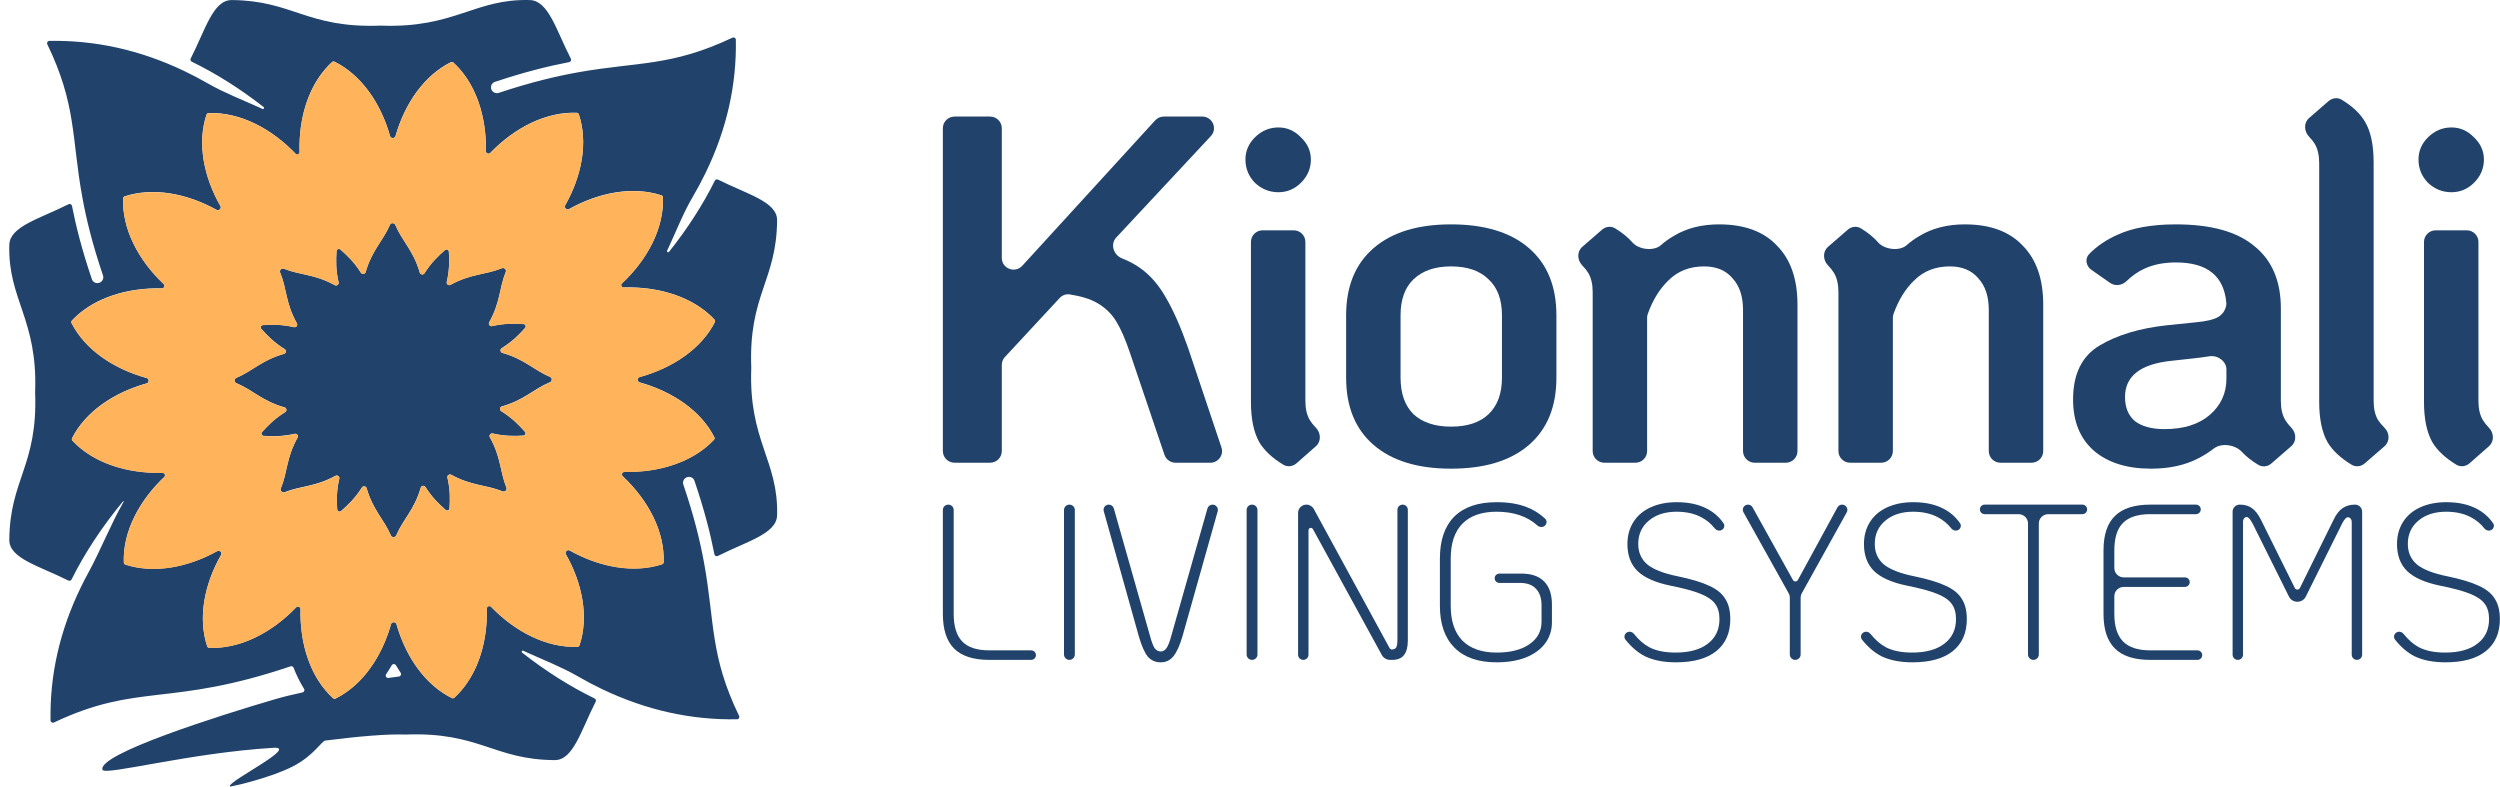 <svg width="267" height="84" viewBox="0 0 267 84" fill="none" xmlns="http://www.w3.org/2000/svg">
<path fill-rule="evenodd" clip-rule="evenodd" d="M13.2 53.595C13.222 53.557 13.173 53.505 13.145 53.539C10.874 56.285 9.045 59.071 7.643 61.889C7.581 62.015 7.426 62.065 7.3 62.002C4.178 60.44 0.979 59.639 0.994 57.663C1.04 51.192 4.055 49.721 3.75 41.904C4.055 34.087 0.825 31.998 0.994 26.144C1.05 24.172 4.225 23.371 7.321 21.811C7.472 21.735 7.655 21.823 7.687 21.987C8.12 24.19 8.763 26.732 9.815 29.827C9.929 30.161 10.308 30.322 10.638 30.188C10.942 30.065 11.107 29.729 11.002 29.421C9.853 26.04 9.202 23.33 8.78 21.001C7.638 14.697 8.177 11.192 5.052 4.727C4.974 4.564 5.088 4.371 5.27 4.368C10.142 4.278 14.935 5.326 19.634 7.564C20.5 7.977 21.363 8.43 22.222 8.923C23.962 9.922 25.858 10.644 27.686 11.475C27.802 11.528 27.919 11.583 28.035 11.64C28.147 11.694 28.267 11.518 28.169 11.441C25.637 9.466 23.073 7.852 20.481 6.589C20.354 6.527 20.303 6.374 20.367 6.25C21.945 3.158 22.755 -0.008 24.75 0.006C31.287 0.053 32.774 3.037 40.67 2.735C48.566 3.037 50.676 -0.161 56.59 0.006C58.582 0.063 59.392 3.206 60.968 6.271C61.044 6.42 60.956 6.601 60.79 6.633C58.559 7.062 55.984 7.7 52.85 8.746C52.511 8.859 52.35 9.236 52.486 9.562C52.611 9.862 52.949 10.025 53.26 9.921C56.685 8.779 59.429 8.133 61.785 7.714C68.154 6.583 71.694 7.117 78.225 4.024C78.39 3.946 78.584 4.06 78.588 4.24C78.679 9.062 77.62 13.807 75.359 18.459C74.942 19.317 74.485 20.171 73.986 21.022C72.977 22.743 72.248 24.62 71.409 26.428C71.355 26.545 71.299 26.661 71.242 26.776C71.187 26.887 71.365 27.005 71.442 26.909C73.438 24.401 75.068 21.863 76.344 19.297C76.406 19.172 76.561 19.121 76.687 19.184C79.81 20.747 83.008 21.548 82.994 23.523C82.947 29.994 79.932 31.466 80.237 39.283C79.932 47.1 83.162 49.189 82.994 55.042C82.937 57.015 79.762 57.816 76.666 59.376C76.516 59.452 76.332 59.364 76.3 59.2C75.867 56.991 75.222 54.443 74.165 51.34C74.051 51.005 73.671 50.845 73.341 50.979C73.038 51.103 72.874 51.438 72.978 51.746C74.132 55.137 74.785 57.853 75.208 60.185C76.35 66.489 75.811 69.994 78.935 76.459C79.014 76.622 78.899 76.815 78.717 76.819C73.846 76.909 69.053 75.86 64.353 73.622C63.464 73.199 62.579 72.733 61.697 72.224C59.96 71.222 58.065 70.496 56.24 69.662C56.122 69.608 56.004 69.553 55.887 69.495C55.776 69.441 55.655 69.618 55.753 69.694C58.307 71.692 60.892 73.324 63.507 74.597C63.633 74.659 63.685 74.812 63.621 74.937C62.042 78.028 61.233 81.194 59.238 81.18C52.701 81.134 51.214 78.149 43.318 78.451C41.297 78.374 38.215 78.653 34.741 79.093C34.345 79.143 33.514 80.7 31.281 81.849C29.02 83.012 25.276 83.889 24.648 83.998C24.591 84.008 24.527 83.984 24.544 83.93C24.755 83.229 31.886 79.705 29.206 79.866C20.254 80.401 11.181 82.87 10.948 82.213C10.36 80.551 23.435 76.416 29.392 74.671C30.242 74.422 31.236 74.181 32.31 73.951C32.483 73.914 32.566 73.716 32.472 73.566C32.035 72.867 31.662 72.111 31.355 71.313C31.307 71.186 31.16 71.12 31.03 71.164C18.099 75.535 14.781 72.892 5.765 77.161C5.6 77.239 5.403 77.127 5.399 76.946C5.309 72.124 6.368 67.38 8.629 62.727C8.878 62.214 9.142 61.702 9.421 61.191C10.774 58.712 11.797 56.046 13.2 53.595ZM15.884 50.466C16.453 50.502 17.03 50.508 17.61 50.486C17.759 50.481 17.836 50.666 17.728 50.766C14.889 53.38 13.098 56.78 13.225 60.073C13.229 60.173 13.295 60.26 13.391 60.292C16.409 61.276 20.003 60.625 23.214 58.844C23.452 58.712 23.754 59.011 23.619 59.246C21.799 62.437 21.13 66.016 22.129 69.018C22.161 69.114 22.249 69.179 22.35 69.183C25.625 69.307 29.004 67.59 31.628 64.856C31.793 64.683 32.101 64.809 32.095 65.047C32.052 66.871 32.305 68.65 32.851 70.249C33.262 71.454 33.84 72.557 34.584 73.5C34.884 73.88 35.211 74.235 35.565 74.559C35.64 74.628 35.749 74.643 35.839 74.598C36.71 74.163 37.509 73.582 38.227 72.883C39.861 71.293 41.077 69.097 41.766 66.645C41.839 66.384 42.266 66.384 42.34 66.644C42.596 67.545 42.924 68.41 43.318 69.224C44.455 71.577 46.144 73.491 48.252 74.543C48.342 74.588 48.451 74.573 48.526 74.505C50.611 72.593 51.762 69.647 51.967 66.439C52.003 65.877 52.01 65.306 51.987 64.731C51.982 64.584 52.169 64.507 52.27 64.615C54.911 67.425 58.346 69.198 61.672 69.072C61.773 69.068 61.861 69.003 61.892 68.907C62.887 65.921 62.229 62.362 60.43 59.184C60.297 58.949 60.599 58.65 60.837 58.783C64.059 60.584 67.676 61.247 70.708 60.258C70.805 60.227 70.871 60.139 70.875 60.039C71 56.798 69.266 53.453 66.504 50.856C66.331 50.692 66.457 50.389 66.696 50.394C68.536 50.43 70.328 50.175 71.937 49.631C72.379 49.481 72.808 49.31 73.219 49.116C74.383 48.57 75.415 47.85 76.251 46.957C76.32 46.883 76.335 46.775 76.289 46.686C74.859 43.878 71.852 41.822 68.309 40.834C68.047 40.761 68.048 40.338 68.311 40.265C71.876 39.283 74.907 37.221 76.344 34.399C76.39 34.309 76.375 34.201 76.306 34.127C74.364 32.052 71.367 30.911 68.106 30.717C67.536 30.683 66.957 30.678 66.375 30.703C66.225 30.709 66.147 30.521 66.257 30.421C69.12 27.801 70.929 24.384 70.802 21.076C70.798 20.975 70.732 20.888 70.635 20.857C67.603 19.867 63.986 20.53 60.764 22.332C60.526 22.465 60.224 22.166 60.357 21.93C62.156 18.752 62.814 15.193 61.819 12.207C61.788 12.111 61.7 12.046 61.599 12.042C58.34 11.919 54.978 13.618 52.36 16.329C52.194 16.5 51.889 16.375 51.894 16.138C51.93 14.318 51.673 12.545 51.123 10.952C50.972 10.514 50.799 10.09 50.603 9.682C50.052 8.53 49.325 7.509 48.422 6.682C48.348 6.614 48.239 6.598 48.148 6.643C45.312 8.059 43.235 11.036 42.237 14.543C42.163 14.803 41.736 14.802 41.663 14.542C40.67 11.012 38.587 8.012 35.736 6.589C35.645 6.544 35.536 6.559 35.462 6.627C33.366 8.549 32.213 11.516 32.017 14.744C31.983 15.309 31.978 15.882 32.002 16.458C32.008 16.606 31.819 16.684 31.717 16.575C29.071 13.74 25.619 11.949 22.277 12.076C22.176 12.08 22.088 12.145 22.056 12.241C21.056 15.242 21.726 18.822 23.546 22.013C23.68 22.248 23.378 22.547 23.14 22.415C19.93 20.634 16.335 19.983 13.318 20.967C13.222 20.999 13.156 21.086 13.152 21.186C13.027 24.412 14.744 27.74 17.483 30.332C17.657 30.497 17.53 30.8 17.29 30.794C15.447 30.752 13.651 31.002 12.036 31.542C11.593 31.69 11.163 31.861 10.749 32.053C9.57 32.601 8.526 33.327 7.682 34.23C7.613 34.303 7.598 34.411 7.643 34.501C9.081 37.323 12.111 39.386 15.677 40.368C15.94 40.44 15.941 40.863 15.678 40.936C12.136 41.924 9.128 43.98 7.698 46.788C7.653 46.877 7.668 46.986 7.737 47.059C9.668 49.123 12.644 50.263 15.884 50.466ZM27.909 35.126C27.769 34.971 27.873 34.724 28.082 34.712C29.048 34.656 30.072 34.628 31.407 34.933C31.632 34.984 31.822 34.733 31.71 34.533C30.487 32.352 30.65 30.862 29.912 29.087C29.818 28.859 30.08 28.597 30.311 28.689C32.081 29.394 33.579 29.248 35.76 30.447C35.962 30.558 36.216 30.37 36.163 30.147C35.851 28.807 35.885 27.785 35.942 26.817C35.955 26.61 36.205 26.507 36.361 26.645C37.083 27.281 37.826 27.977 38.551 29.126C38.674 29.32 38.987 29.276 39.051 29.055C39.737 26.681 40.9 25.736 41.648 23.998C41.745 23.771 42.118 23.773 42.214 24C42.961 25.772 44.141 26.712 44.833 29.11C44.897 29.33 45.21 29.374 45.333 29.18C46.057 28.033 46.799 27.337 47.52 26.702C47.677 26.564 47.926 26.666 47.938 26.873C47.992 27.815 48.014 28.815 47.712 30.113C47.66 30.336 47.913 30.525 48.115 30.413C50.318 29.203 51.824 29.364 53.617 28.634C53.847 28.54 54.112 28.8 54.019 29.029C53.307 30.781 53.454 32.263 52.243 34.422C52.131 34.622 52.321 34.873 52.547 34.822C53.9 34.513 54.933 34.546 55.91 34.603C56.12 34.615 56.224 34.863 56.084 35.018C55.441 35.732 54.738 36.468 53.578 37.185C53.382 37.307 53.427 37.617 53.649 37.68C56.048 38.359 57.002 39.511 58.758 40.251C58.987 40.347 58.986 40.717 58.756 40.812C56.966 41.551 56.017 42.718 53.594 43.404C53.372 43.467 53.327 43.778 53.523 43.899C54.703 44.629 55.41 45.377 56.061 46.102C56.2 46.257 56.097 46.505 55.888 46.517C54.938 46.57 53.929 46.592 52.619 46.292C52.394 46.241 52.204 46.492 52.316 46.692C53.527 48.851 53.38 50.334 54.092 52.085C54.185 52.314 53.921 52.574 53.69 52.48C51.897 51.751 50.392 51.912 48.189 50.701C47.986 50.59 47.733 50.778 47.785 51.001C48.092 52.319 48.065 53.331 48.009 54.284C47.997 54.492 47.747 54.594 47.591 54.456C46.88 53.828 46.15 53.136 45.436 52.007C45.314 51.812 45 51.856 44.936 52.077C44.244 54.475 43.064 55.415 42.318 57.186C42.222 57.414 41.849 57.415 41.751 57.188C41.003 55.451 39.84 54.506 39.154 52.131C39.091 51.911 38.777 51.867 38.654 52.061C37.919 53.227 37.164 53.926 36.432 54.57C36.276 54.708 36.025 54.606 36.013 54.398C35.957 53.444 35.929 52.431 36.237 51.112C36.289 50.889 36.035 50.701 35.833 50.812C33.652 52.011 32.154 51.865 30.384 52.57C30.153 52.662 29.891 52.4 29.985 52.172C30.723 50.397 30.56 48.907 31.783 46.726C31.896 46.526 31.706 46.275 31.48 46.326C30.148 46.631 29.127 46.603 28.163 46.548C27.954 46.536 27.85 46.289 27.99 46.134C28.624 45.43 29.323 44.707 30.464 44.001C30.661 43.88 30.616 43.569 30.393 43.507C27.971 42.821 27.021 41.653 25.232 40.914C25.002 40.819 25.001 40.45 25.23 40.353C26.985 39.613 27.94 38.462 30.338 37.782C30.561 37.719 30.606 37.409 30.409 37.288C29.253 36.572 28.55 35.839 27.909 35.126ZM41.24 72.003C41.116 72.186 41.268 72.434 41.488 72.403C41.877 72.349 42.253 72.298 42.612 72.25C42.799 72.225 42.893 72.013 42.79 71.858C42.615 71.597 42.448 71.328 42.288 71.053C42.188 70.881 41.933 70.882 41.834 71.054C41.646 71.38 41.448 71.697 41.24 72.003Z" fill="#21436B"/>
<path fill-rule="evenodd" clip-rule="evenodd" d="M15.678 40.954C15.94 40.881 15.94 40.458 15.677 40.386C12.111 39.404 9.081 37.341 7.643 34.519C7.597 34.429 7.613 34.321 7.682 34.248C9.9 31.877 13.496 30.725 17.29 30.812C17.529 30.818 17.656 30.515 17.483 30.351C14.744 27.758 13.027 24.43 13.152 21.204C13.156 21.104 13.222 21.017 13.318 20.985C16.335 20.001 19.93 20.652 23.14 22.433C23.378 22.565 23.68 22.266 23.546 22.03C21.726 18.84 21.056 15.26 22.056 12.259C22.088 12.163 22.176 12.098 22.277 12.094C25.54 11.97 28.906 13.674 31.526 16.391C31.692 16.563 31.999 16.437 31.992 16.199C31.895 12.428 33.058 8.849 35.462 6.645C35.536 6.577 35.645 6.562 35.736 6.607C38.587 8.03 40.67 11.03 41.662 14.56C41.736 14.82 42.163 14.821 42.237 14.561C43.235 11.054 45.312 8.077 48.148 6.662C48.239 6.616 48.348 6.632 48.422 6.7C50.805 8.885 51.969 12.421 51.894 16.156C51.889 16.393 52.194 16.518 52.36 16.347C54.978 13.636 58.34 11.937 61.598 12.06C61.7 12.064 61.788 12.13 61.819 12.225C62.814 15.211 62.156 18.77 60.357 21.948C60.223 22.184 60.526 22.482 60.764 22.349C63.987 20.548 67.603 19.885 70.635 20.874C70.731 20.906 70.798 20.993 70.802 21.093C70.926 24.323 69.206 27.655 66.46 30.249C66.287 30.413 66.414 30.717 66.654 30.711C70.463 30.614 74.079 31.766 76.306 34.145C76.374 34.219 76.39 34.327 76.344 34.416C74.907 37.239 71.876 39.301 68.311 40.283C68.048 40.356 68.047 40.779 68.31 40.852C71.852 41.84 74.859 43.896 76.289 46.704C76.335 46.793 76.32 46.901 76.251 46.975C74.043 49.334 70.469 50.486 66.696 50.411C66.457 50.407 66.331 50.71 66.504 50.874C69.266 53.471 71 56.816 70.875 60.057C70.871 60.157 70.805 60.244 70.708 60.276C67.676 61.265 64.059 60.602 60.837 58.8C60.599 58.667 60.296 58.966 60.43 59.202C62.229 62.38 62.887 65.939 61.892 68.925C61.861 69.021 61.773 69.086 61.672 69.09C58.425 69.213 55.076 67.527 52.462 64.834C52.296 64.663 51.991 64.788 51.996 65.025C52.081 68.775 50.917 72.329 48.525 74.523C48.451 74.591 48.342 74.606 48.251 74.561C45.415 73.145 43.338 70.169 42.34 66.662C42.266 66.402 41.839 66.403 41.766 66.663C40.774 70.193 38.69 73.193 35.839 74.616C35.749 74.661 35.64 74.645 35.565 74.577C33.17 72.381 32.007 68.82 32.095 65.065C32.101 64.827 31.793 64.701 31.628 64.874C29.004 67.609 25.625 69.325 22.35 69.201C22.249 69.197 22.161 69.132 22.129 69.037C21.13 66.034 21.799 62.455 23.619 59.264C23.753 59.029 23.452 58.73 23.214 58.861C20.003 60.642 16.408 61.294 13.391 60.309C13.295 60.278 13.229 60.191 13.225 60.09C13.101 56.877 14.804 53.562 17.525 50.974C17.698 50.81 17.571 50.508 17.331 50.513C13.543 50.597 9.952 49.445 7.737 47.077C7.668 47.004 7.653 46.895 7.698 46.806C9.129 43.998 12.136 41.942 15.678 40.954ZM28.082 34.73C27.873 34.742 27.769 34.989 27.909 35.144C28.55 35.857 29.252 36.59 30.409 37.306C30.605 37.427 30.561 37.738 30.338 37.801C27.94 38.479 26.985 39.631 25.23 40.371C25 40.468 25.002 40.837 25.232 40.932C27.021 41.671 27.971 42.839 30.393 43.524C30.616 43.587 30.661 43.898 30.464 44.019C29.323 44.725 28.624 45.448 27.99 46.152C27.851 46.307 27.954 46.554 28.163 46.566C29.127 46.621 30.149 46.648 31.48 46.344C31.705 46.293 31.896 46.544 31.783 46.744C30.56 48.924 30.723 50.415 29.985 52.19C29.891 52.418 30.153 52.68 30.384 52.588C32.154 51.883 33.652 52.029 35.833 50.83C36.035 50.719 36.289 50.907 36.236 51.13C35.929 52.45 35.957 53.462 36.013 54.416C36.025 54.624 36.275 54.726 36.432 54.588C37.164 53.944 37.919 53.245 38.654 52.079C38.777 51.885 39.091 51.929 39.154 52.149C39.84 54.524 41.003 55.469 41.751 57.206C41.849 57.433 42.221 57.432 42.317 57.204C43.064 55.433 44.244 54.493 44.937 52.095C45 51.874 45.314 51.83 45.436 52.024C46.15 53.154 46.88 53.846 47.59 54.474C47.747 54.612 47.997 54.51 48.009 54.302C48.065 53.349 48.092 52.337 47.785 51.019C47.733 50.796 47.986 50.608 48.189 50.719C50.391 51.93 51.897 51.769 53.69 52.499C53.921 52.593 54.185 52.332 54.092 52.104C53.38 50.352 53.527 48.869 52.316 46.71C52.204 46.51 52.394 46.259 52.62 46.31C53.928 46.609 54.938 46.588 55.888 46.535C56.097 46.523 56.2 46.276 56.061 46.12C55.41 45.395 54.703 44.647 53.523 43.917C53.327 43.796 53.372 43.485 53.594 43.422C56.017 42.736 56.966 41.569 58.756 40.829C58.986 40.734 58.987 40.365 58.758 40.269C57.002 39.529 56.048 38.377 53.649 37.698C53.427 37.635 53.382 37.325 53.578 37.203C54.738 36.486 55.441 35.75 56.084 35.036C56.224 34.881 56.12 34.633 55.91 34.621C54.933 34.564 53.9 34.531 52.547 34.84C52.321 34.891 52.131 34.641 52.243 34.44C53.454 32.281 53.307 30.799 54.019 29.047C54.112 28.818 53.847 28.558 53.617 28.652C51.824 29.382 50.318 29.22 48.116 30.431C47.913 30.542 47.66 30.354 47.712 30.131C48.015 28.833 47.992 27.833 47.938 26.891C47.926 26.684 47.677 26.582 47.52 26.72C46.799 27.355 46.057 28.051 45.333 29.198C45.21 29.392 44.897 29.348 44.833 29.128C44.141 26.73 42.961 25.79 42.214 24.018C42.118 23.791 41.745 23.789 41.647 24.016C40.9 25.754 39.737 26.699 39.051 29.073C38.987 29.293 38.674 29.338 38.551 29.143C37.826 27.995 37.083 27.299 36.361 26.663C36.205 26.525 35.955 26.628 35.942 26.835C35.885 27.802 35.851 28.825 36.163 30.165C36.215 30.388 35.962 30.576 35.76 30.465C33.579 29.266 32.081 29.412 30.311 28.707C30.08 28.615 29.817 28.877 29.912 29.105C30.65 30.88 30.487 32.37 31.71 34.551C31.823 34.751 31.632 35.002 31.407 34.951C30.072 34.646 29.048 34.674 28.082 34.73Z" fill="#FFB45C"/>
<path d="M119.212 25.369C118.552 26.077 118.924 27.238 119.829 27.593C120.582 27.888 121.247 28.245 121.823 28.663C122.89 29.438 123.797 30.494 124.544 31.832C125.326 33.17 126.109 34.948 126.891 37.167L130.451 47.786C130.721 48.59 130.116 49.42 129.259 49.42H125.554C125.015 49.42 124.535 49.078 124.364 48.572L120.703 37.748C120.205 36.269 119.707 35.124 119.209 34.315C118.711 33.505 118.036 32.853 117.182 32.36C116.451 31.938 115.471 31.632 114.243 31.442C113.845 31.381 113.447 31.531 113.175 31.824L107.324 38.13C107.111 38.36 106.993 38.66 106.993 38.971V48.177C106.993 48.864 106.431 49.42 105.737 49.42H101.954C101.26 49.42 100.698 48.864 100.698 48.177V13.692C100.698 13.005 101.26 12.449 101.954 12.449H105.737C106.431 12.449 106.993 13.005 106.993 13.692V27.55C106.993 28.687 108.409 29.227 109.18 28.384L123.37 12.858C123.608 12.597 123.946 12.449 124.301 12.449H128.397C129.492 12.449 130.062 13.739 129.319 14.535L119.212 25.369Z" fill="#21436B"/>
<path d="M136.534 20.53C135.574 20.53 134.738 20.195 134.027 19.526C133.351 18.822 133.013 17.994 133.013 17.044C133.013 16.128 133.351 15.336 134.027 14.667C134.738 13.963 135.574 13.611 136.534 13.611C137.459 13.611 138.259 13.963 138.935 14.667C139.646 15.336 140.002 16.128 140.002 17.044C140.002 17.994 139.646 18.822 138.935 19.526C138.259 20.195 137.459 20.53 136.534 20.53ZM138.462 49.484C138.072 49.827 137.505 49.901 137.06 49.632C135.89 48.925 135.039 48.132 134.507 47.255C133.902 46.198 133.6 44.755 133.6 42.924V25.839C133.6 25.153 134.162 24.596 134.856 24.596H138.159C138.853 24.596 139.415 25.153 139.415 25.839V42.818C139.415 43.663 139.575 44.35 139.895 44.878C140.049 45.132 140.264 45.401 140.541 45.687C141.08 46.245 141.121 47.144 140.537 47.658L138.462 49.484Z" fill="#21436B"/>
<path d="M154.968 50.054C151.412 50.054 148.656 49.209 146.7 47.519C144.744 45.829 143.766 43.434 143.766 40.336V33.681C143.766 30.582 144.744 28.188 146.7 26.498C148.656 24.808 151.412 23.963 154.968 23.963C158.56 23.963 161.334 24.808 163.29 26.498C165.247 28.188 166.225 30.582 166.225 33.681V40.336C166.225 43.434 165.247 45.829 163.29 47.519C161.334 49.209 158.56 50.054 154.968 50.054ZM154.968 45.565C156.711 45.565 158.045 45.124 158.969 44.244C159.93 43.329 160.41 42.026 160.41 40.336V33.681C160.41 31.991 159.93 30.706 158.969 29.825C158.045 28.91 156.711 28.452 154.968 28.452C153.261 28.452 151.928 28.91 150.967 29.825C150.043 30.706 149.58 31.991 149.58 33.681V40.336C149.58 42.026 150.043 43.329 150.967 44.244C151.928 45.124 153.261 45.565 154.968 45.565Z" fill="#21436B"/>
<path d="M183.594 23.963C186.297 23.963 188.36 24.72 189.783 26.234C191.241 27.713 191.97 29.808 191.97 32.519V48.177C191.97 48.864 191.408 49.42 190.714 49.42H187.411C186.717 49.42 186.155 48.864 186.155 48.177V33.1C186.155 31.656 185.782 30.529 185.035 29.72C184.323 28.875 183.31 28.452 181.994 28.452C180.465 28.452 179.202 28.945 178.206 29.931C177.251 30.843 176.508 32.047 175.978 33.543C175.934 33.669 175.912 33.802 175.912 33.935V48.177C175.912 48.864 175.35 49.42 174.657 49.42H171.353C170.66 49.42 170.098 48.864 170.098 48.177V31.198C170.098 30.353 169.938 29.667 169.618 29.139C169.465 28.887 169.252 28.62 168.979 28.337C168.438 27.775 168.4 26.871 168.99 26.36L171.1 24.528C171.492 24.188 172.06 24.117 172.503 24.39C173.281 24.867 173.902 25.377 174.365 25.917C175.037 26.66 176.624 26.854 177.375 26.19C177.804 25.811 178.276 25.474 178.793 25.177C180.145 24.368 181.745 23.963 183.594 23.963Z" fill="#21436B"/>
<path d="M209.841 23.963C212.543 23.963 214.606 24.72 216.029 26.234C217.487 27.713 218.216 29.808 218.216 32.519V48.177C218.216 48.864 217.654 49.42 216.96 49.42H213.657C212.963 49.42 212.401 48.864 212.401 48.177V33.1C212.401 31.656 212.028 30.529 211.281 29.72C210.57 28.875 209.556 28.452 208.24 28.452C206.711 28.452 205.448 28.945 204.453 29.931C203.497 30.843 202.754 32.047 202.225 33.543C202.18 33.669 202.159 33.802 202.159 33.935V48.177C202.159 48.864 201.596 49.42 200.903 49.42H197.599C196.906 49.42 196.344 48.864 196.344 48.177V31.198C196.344 30.353 196.184 29.667 195.864 29.139C195.711 28.887 195.499 28.62 195.225 28.337C194.684 27.775 194.647 26.871 195.236 26.36L197.346 24.528C197.738 24.188 198.306 24.117 198.749 24.39C199.527 24.867 200.148 25.377 200.612 25.917C201.283 26.66 202.87 26.854 203.621 26.19C204.05 25.811 204.523 25.474 205.039 25.177C206.391 24.368 207.991 23.963 209.841 23.963Z" fill="#21436B"/>
<path d="M243.596 42.818C243.596 43.663 243.756 44.35 244.076 44.878C244.229 45.129 244.441 45.397 244.715 45.68C245.256 46.241 245.294 47.145 244.704 47.657L242.577 49.503C242.193 49.836 241.64 49.913 241.202 49.653C240.49 49.231 239.892 48.759 239.408 48.238C238.712 47.489 237.248 47.274 236.438 47.901C235.944 48.284 235.396 48.632 234.794 48.945C233.371 49.684 231.682 50.054 229.726 50.054C227.165 50.054 225.138 49.42 223.644 48.153C222.151 46.85 221.404 45.019 221.404 42.66C221.404 39.948 222.346 38.029 224.231 36.903C226.116 35.776 228.517 35.054 231.433 34.737L234.527 34.42C235.665 34.315 236.465 34.121 236.928 33.839C237.393 33.543 237.672 33.124 237.765 32.582C237.778 32.505 237.779 32.426 237.772 32.348C237.52 29.469 235.727 28.029 232.393 28.029C231.077 28.029 229.939 28.258 228.979 28.716C228.335 29.01 227.709 29.45 227.099 30.034C226.628 30.486 225.898 30.592 225.362 30.217L223.352 28.811C222.779 28.41 222.643 27.616 223.132 27.119C223.965 26.274 224.971 25.591 226.152 25.072C227.752 24.332 229.833 23.963 232.393 23.963C236.128 23.963 238.919 24.737 240.769 26.287C242.654 27.801 243.596 30.019 243.596 32.941V42.818ZM231.166 45.829C233.229 45.829 234.847 45.318 236.021 44.297C237.195 43.276 237.781 41.991 237.781 40.441V39.461C237.781 38.572 236.838 37.904 235.953 38.052C235.461 38.134 234.897 38.209 234.26 38.276L231.86 38.54C228.588 38.892 226.952 40.177 226.952 42.395C226.952 43.522 227.308 44.385 228.019 44.983C228.766 45.547 229.815 45.829 231.166 45.829Z" fill="#21436B"/>
<path d="M252.551 49.492C252.162 49.831 251.598 49.903 251.155 49.635C249.982 48.927 249.13 48.133 248.597 47.255C247.992 46.198 247.69 44.755 247.69 42.924V17.466C247.69 16.586 247.53 15.882 247.21 15.354C247.067 15.117 246.869 14.87 246.619 14.612C246.066 14.043 246.013 13.121 246.613 12.601L248.697 10.792C249.087 10.454 249.651 10.382 250.093 10.65C251.26 11.358 252.095 12.151 252.598 13.03C253.203 14.051 253.505 15.495 253.505 17.361V42.818C253.505 43.663 253.665 44.35 253.985 44.878C254.156 45.132 254.384 45.401 254.67 45.688C255.221 46.24 255.256 47.145 254.666 47.657L252.551 49.492Z" fill="#21436B"/>
<path d="M261.816 20.53C260.856 20.53 260.02 20.195 259.308 19.526C258.633 18.822 258.295 17.994 258.295 17.044C258.295 16.128 258.633 15.336 259.308 14.667C260.02 13.963 260.856 13.611 261.816 13.611C262.74 13.611 263.541 13.963 264.216 14.667C264.928 15.336 265.283 16.128 265.283 17.044C265.283 17.994 264.928 18.822 264.216 19.526C263.541 20.195 262.74 20.53 261.816 20.53ZM263.744 49.484C263.354 49.827 262.786 49.901 262.341 49.632C261.171 48.925 260.32 48.132 259.789 47.255C259.184 46.198 258.882 44.755 258.882 42.924V25.839C258.882 25.153 259.444 24.596 260.137 24.596H263.441C264.134 24.596 264.697 25.153 264.697 25.839V42.818C264.697 43.663 264.857 44.35 265.177 44.878C265.33 45.132 265.546 45.401 265.822 45.687C266.362 46.245 266.402 47.144 265.819 47.658L263.744 49.484Z" fill="#21436B"/>
<path d="M105.636 70.476C103.96 70.476 102.715 70.073 101.899 69.267C101.098 68.462 100.698 67.23 100.698 65.572V54.467C100.698 54.15 100.957 53.894 101.276 53.894C101.596 53.894 101.855 54.15 101.855 54.467V65.572C101.855 66.899 102.159 67.878 102.767 68.51C103.374 69.141 104.331 69.457 105.636 69.457H110.126C110.41 69.457 110.64 69.685 110.64 69.966C110.64 70.248 110.41 70.476 110.126 70.476H105.636Z" fill="#21436B"/>
<path d="M113.635 54.467C113.635 54.15 113.894 53.894 114.213 53.894C114.533 53.894 114.791 54.15 114.791 54.467V69.903C114.791 70.219 114.533 70.476 114.213 70.476C113.894 70.476 113.635 70.219 113.635 69.903V54.467Z" fill="#21436B"/>
<path d="M123.957 70.736C123.393 70.736 122.934 70.531 122.578 70.12C122.237 69.694 121.918 68.967 121.621 67.941L117.881 54.594C117.782 54.242 118.049 53.894 118.418 53.894C118.668 53.894 118.888 54.059 118.955 54.297L122.822 67.917C122.986 68.533 123.149 68.967 123.312 69.22C123.49 69.457 123.705 69.575 123.957 69.575C124.209 69.575 124.416 69.457 124.58 69.22C124.757 68.967 124.928 68.533 125.091 67.917L128.956 54.304C129.025 54.062 129.248 53.894 129.503 53.894C129.879 53.894 130.151 54.249 130.05 54.608L126.292 67.941C125.996 68.952 125.669 69.67 125.314 70.097C124.972 70.523 124.52 70.736 123.957 70.736Z" fill="#21436B"/>
<path d="M133.14 54.467C133.14 54.15 133.399 53.894 133.718 53.894C134.038 53.894 134.297 54.15 134.297 54.467V69.903C134.297 70.219 134.038 70.476 133.718 70.476C133.399 70.476 133.14 70.219 133.14 69.903V54.467Z" fill="#21436B"/>
<path d="M149.801 53.894C150.108 53.894 150.357 54.141 150.357 54.444V68.415C150.357 69.11 150.216 69.631 149.934 69.978C149.668 70.31 149.252 70.476 148.689 70.476H148.464C148.095 70.476 147.757 70.276 147.581 69.955L140.219 56.509C140.095 56.282 139.748 56.369 139.748 56.627V69.925C139.748 70.229 139.499 70.476 139.191 70.476C138.884 70.476 138.635 70.229 138.635 69.925V54.776C138.635 54.289 139.035 53.894 139.527 53.894C139.855 53.894 140.156 54.072 140.312 54.358L148.415 69.227C148.46 69.31 148.548 69.362 148.644 69.362C148.867 69.362 149.022 69.291 149.111 69.149C149.2 68.991 149.245 68.715 149.245 68.32V54.444C149.245 54.141 149.494 53.894 149.801 53.894Z" fill="#21436B"/>
<path d="M159.831 70.736C157.873 70.736 156.376 70.215 155.338 69.173C154.3 68.13 153.781 66.638 153.781 64.696V59.65C153.781 57.692 154.292 56.2 155.316 55.173C156.354 54.147 157.859 53.633 159.831 53.633C161.091 53.633 162.159 53.807 163.034 54.155C163.764 54.427 164.425 54.838 165.016 55.387C165.233 55.589 165.219 55.928 165.004 56.132C164.778 56.346 164.42 56.328 164.19 56.12C163.109 55.141 161.656 54.652 159.831 54.652C158.244 54.652 157.028 55.078 156.183 55.931C155.353 56.784 154.937 58.024 154.937 59.65V64.696C154.937 66.322 155.353 67.562 156.183 68.415C157.028 69.267 158.252 69.694 159.853 69.694C161.306 69.694 162.463 69.402 163.323 68.817C164.198 68.217 164.635 67.412 164.635 66.401V64.648C164.635 63.874 164.435 63.282 164.034 62.872C163.649 62.461 163.085 62.256 162.344 62.256H160.133C159.856 62.256 159.631 62.033 159.631 61.758C159.631 61.484 159.856 61.261 160.133 61.261H162.5C163.567 61.261 164.376 61.545 164.924 62.114C165.473 62.666 165.747 63.488 165.747 64.577V66.449C165.747 67.317 165.502 68.075 165.013 68.723C164.539 69.354 163.857 69.852 162.967 70.215C162.077 70.562 161.032 70.736 159.831 70.736Z" fill="#21436B"/>
<path d="M178.991 70.736C177.686 70.736 176.589 70.523 175.699 70.097C174.937 69.712 174.238 69.117 173.6 68.314C173.433 68.104 173.463 67.804 173.658 67.62C173.9 67.391 174.291 67.432 174.5 67.691C175.024 68.343 175.572 68.821 176.144 69.125C176.87 69.504 177.805 69.694 178.946 69.694C180.429 69.694 181.578 69.378 182.394 68.746C183.224 68.115 183.639 67.238 183.639 66.117C183.639 65.438 183.484 64.893 183.172 64.483C182.876 64.072 182.357 63.717 181.615 63.417C180.874 63.117 179.792 62.824 178.368 62.54C176.781 62.209 175.625 61.695 174.898 61C174.172 60.29 173.808 59.327 173.808 58.111C173.808 57.21 174.023 56.421 174.453 55.742C174.883 55.063 175.499 54.541 176.3 54.178C177.1 53.815 178.027 53.633 179.08 53.633C180.311 53.633 181.363 53.855 182.238 54.297C182.997 54.674 183.61 55.206 184.077 55.893C184.22 56.102 184.166 56.38 183.971 56.543C183.717 56.755 183.333 56.685 183.13 56.425C182.747 55.934 182.271 55.54 181.704 55.244C180.963 54.849 180.081 54.652 179.058 54.652C177.842 54.652 176.856 54.968 176.099 55.6C175.343 56.231 174.965 57.06 174.965 58.087C174.965 59.003 175.291 59.737 175.944 60.29C176.611 60.827 177.686 61.245 179.169 61.545C180.622 61.845 181.749 62.185 182.55 62.564C183.35 62.927 183.921 63.393 184.262 63.961C184.618 64.514 184.796 65.233 184.796 66.117C184.796 67.601 184.292 68.746 183.284 69.552C182.29 70.341 180.859 70.736 178.991 70.736Z" fill="#21436B"/>
<path d="M191.152 63.839C191.152 63.671 191.109 63.505 191.027 63.358L186.201 54.709C185.997 54.343 186.264 53.894 186.687 53.894C186.889 53.894 187.075 54.003 187.173 54.178L191.486 61.942C191.601 62.149 191.902 62.148 192.015 61.94L196.241 54.187C196.339 54.007 196.53 53.894 196.737 53.894C197.166 53.894 197.438 54.349 197.231 54.721L192.433 63.359C192.351 63.505 192.308 63.67 192.308 63.838V69.903C192.308 70.219 192.049 70.476 191.73 70.476C191.411 70.476 191.152 70.219 191.152 69.903V63.839Z" fill="#21436B"/>
<path d="M204.252 70.736C202.947 70.736 201.85 70.523 200.96 70.097C200.199 69.712 199.499 69.117 198.861 68.314C198.694 68.104 198.725 67.804 198.92 67.62C199.162 67.391 199.552 67.432 199.761 67.691C200.285 68.343 200.833 68.821 201.405 69.125C202.132 69.504 203.066 69.694 204.208 69.694C205.69 69.694 206.84 69.378 207.655 68.746C208.485 68.115 208.901 67.238 208.901 66.117C208.901 65.438 208.745 64.893 208.434 64.483C208.137 64.072 207.618 63.717 206.877 63.417C206.135 63.117 205.053 62.824 203.629 62.54C202.043 62.209 200.886 61.695 200.16 61C199.433 60.29 199.07 59.327 199.07 58.111C199.07 57.21 199.285 56.421 199.715 55.742C200.145 55.063 200.76 54.541 201.561 54.178C202.362 53.815 203.288 53.633 204.341 53.633C205.572 53.633 206.625 53.855 207.499 54.297C208.258 54.674 208.871 55.206 209.339 55.893C209.481 56.102 209.427 56.38 209.232 56.543C208.979 56.755 208.594 56.685 208.391 56.425C208.008 55.934 207.533 55.54 206.966 55.244C206.224 54.849 205.342 54.652 204.319 54.652C203.103 54.652 202.117 54.968 201.361 55.6C200.604 56.231 200.226 57.06 200.226 58.087C200.226 59.003 200.552 59.737 201.205 60.29C201.872 60.827 202.947 61.245 204.43 61.545C205.883 61.845 207.01 62.185 207.811 62.564C208.612 62.927 209.182 63.393 209.523 63.961C209.879 64.514 210.057 65.233 210.057 66.117C210.057 67.601 209.553 68.746 208.545 69.552C207.551 70.341 206.12 70.736 204.252 70.736Z" fill="#21436B"/>
<path d="M216.591 55.907C216.591 55.358 216.141 54.913 215.586 54.913H211.967C211.683 54.913 211.453 54.685 211.453 54.403C211.453 54.122 211.683 53.894 211.967 53.894H222.393C222.677 53.894 222.908 54.122 222.908 54.403C222.908 54.685 222.677 54.913 222.393 54.913H218.752C218.197 54.913 217.747 55.358 217.747 55.907V69.903C217.747 70.219 217.489 70.476 217.169 70.476C216.85 70.476 216.591 70.219 216.591 69.903V55.907Z" fill="#21436B"/>
<path d="M229.637 70.476C227.946 70.476 226.693 70.073 225.878 69.267C225.062 68.462 224.655 67.23 224.655 65.572V58.774C224.655 57.116 225.062 55.892 225.878 55.102C226.693 54.297 227.946 53.894 229.637 53.894H234.527C234.811 53.894 235.042 54.122 235.042 54.403C235.042 54.685 234.811 54.913 234.527 54.913H229.637C228.317 54.913 227.346 55.228 226.723 55.86C226.115 56.476 225.811 57.447 225.811 58.774V60.669C225.811 61.218 226.261 61.664 226.816 61.664H233.348C233.633 61.664 233.863 61.892 233.863 62.173C233.863 62.454 233.633 62.682 233.348 62.682H226.816C226.261 62.682 225.811 63.127 225.811 63.677V65.572C225.811 66.899 226.123 67.878 226.745 68.51C227.368 69.141 228.332 69.457 229.637 69.457H234.683C234.967 69.457 235.197 69.685 235.197 69.966C235.197 70.248 234.967 70.476 234.683 70.476H229.637Z" fill="#21436B"/>
<path d="M238.442 54.643C238.442 54.229 238.781 53.894 239.199 53.894C239.732 53.894 240.17 54.02 240.511 54.273C240.852 54.51 241.171 54.92 241.467 55.505L245.088 62.799C245.199 63.022 245.52 63.021 245.63 62.799L249.23 55.505C249.511 54.92 249.83 54.51 250.186 54.273C250.542 54.02 250.987 53.894 251.521 53.894C251.938 53.894 252.277 54.229 252.277 54.643V69.925C252.277 70.229 252.028 70.476 251.721 70.476C251.414 70.476 251.165 70.229 251.165 69.925V55.726C251.165 55.383 250.837 55.104 250.564 55.315C250.416 55.442 250.268 55.655 250.119 55.955L246.261 63.713C245.893 64.453 244.827 64.453 244.458 63.713L240.6 55.955C240.437 55.639 240.281 55.418 240.133 55.292C239.875 55.072 239.554 55.364 239.554 55.7V69.925C239.554 70.229 239.305 70.476 238.998 70.476C238.691 70.476 238.442 70.229 238.442 69.925V54.643Z" fill="#21436B"/>
<path d="M261.182 70.736C259.877 70.736 258.78 70.523 257.89 70.097C257.129 69.712 256.429 69.117 255.791 68.314C255.624 68.104 255.655 67.804 255.85 67.62C256.092 67.391 256.482 67.432 256.691 67.691C257.215 68.343 257.763 68.821 258.335 69.125C259.062 69.504 259.996 69.694 261.138 69.694C262.62 69.694 263.77 69.378 264.585 68.746C265.416 68.115 265.831 67.238 265.831 66.117C265.831 65.438 265.675 64.893 265.364 64.483C265.067 64.072 264.548 63.717 263.807 63.417C263.065 63.117 261.983 62.824 260.559 62.54C258.973 62.209 257.816 61.695 257.09 61C256.363 60.29 256 59.327 256 58.111C256 57.21 256.215 56.421 256.645 55.742C257.075 55.063 257.69 54.541 258.491 54.178C259.292 53.815 260.218 53.633 261.271 53.633C262.502 53.633 263.555 53.855 264.429 54.297C265.188 54.674 265.801 55.206 266.269 55.893C266.411 56.102 266.357 56.38 266.163 56.543C265.909 56.755 265.525 56.685 265.321 56.425C264.938 55.934 264.463 55.54 263.896 55.244C263.154 54.849 262.272 54.652 261.249 54.652C260.033 54.652 259.047 54.968 258.291 55.6C257.534 56.231 257.156 57.06 257.156 58.087C257.156 59.003 257.483 59.737 258.135 60.29C258.802 60.827 259.877 61.245 261.36 61.545C262.813 61.845 263.94 62.185 264.741 62.564C265.542 62.927 266.112 63.393 266.454 63.961C266.809 64.514 266.987 65.233 266.987 66.117C266.987 67.601 266.483 68.746 265.475 69.552C264.481 70.341 263.05 70.736 261.182 70.736Z" fill="#21436B"/>
</svg>
